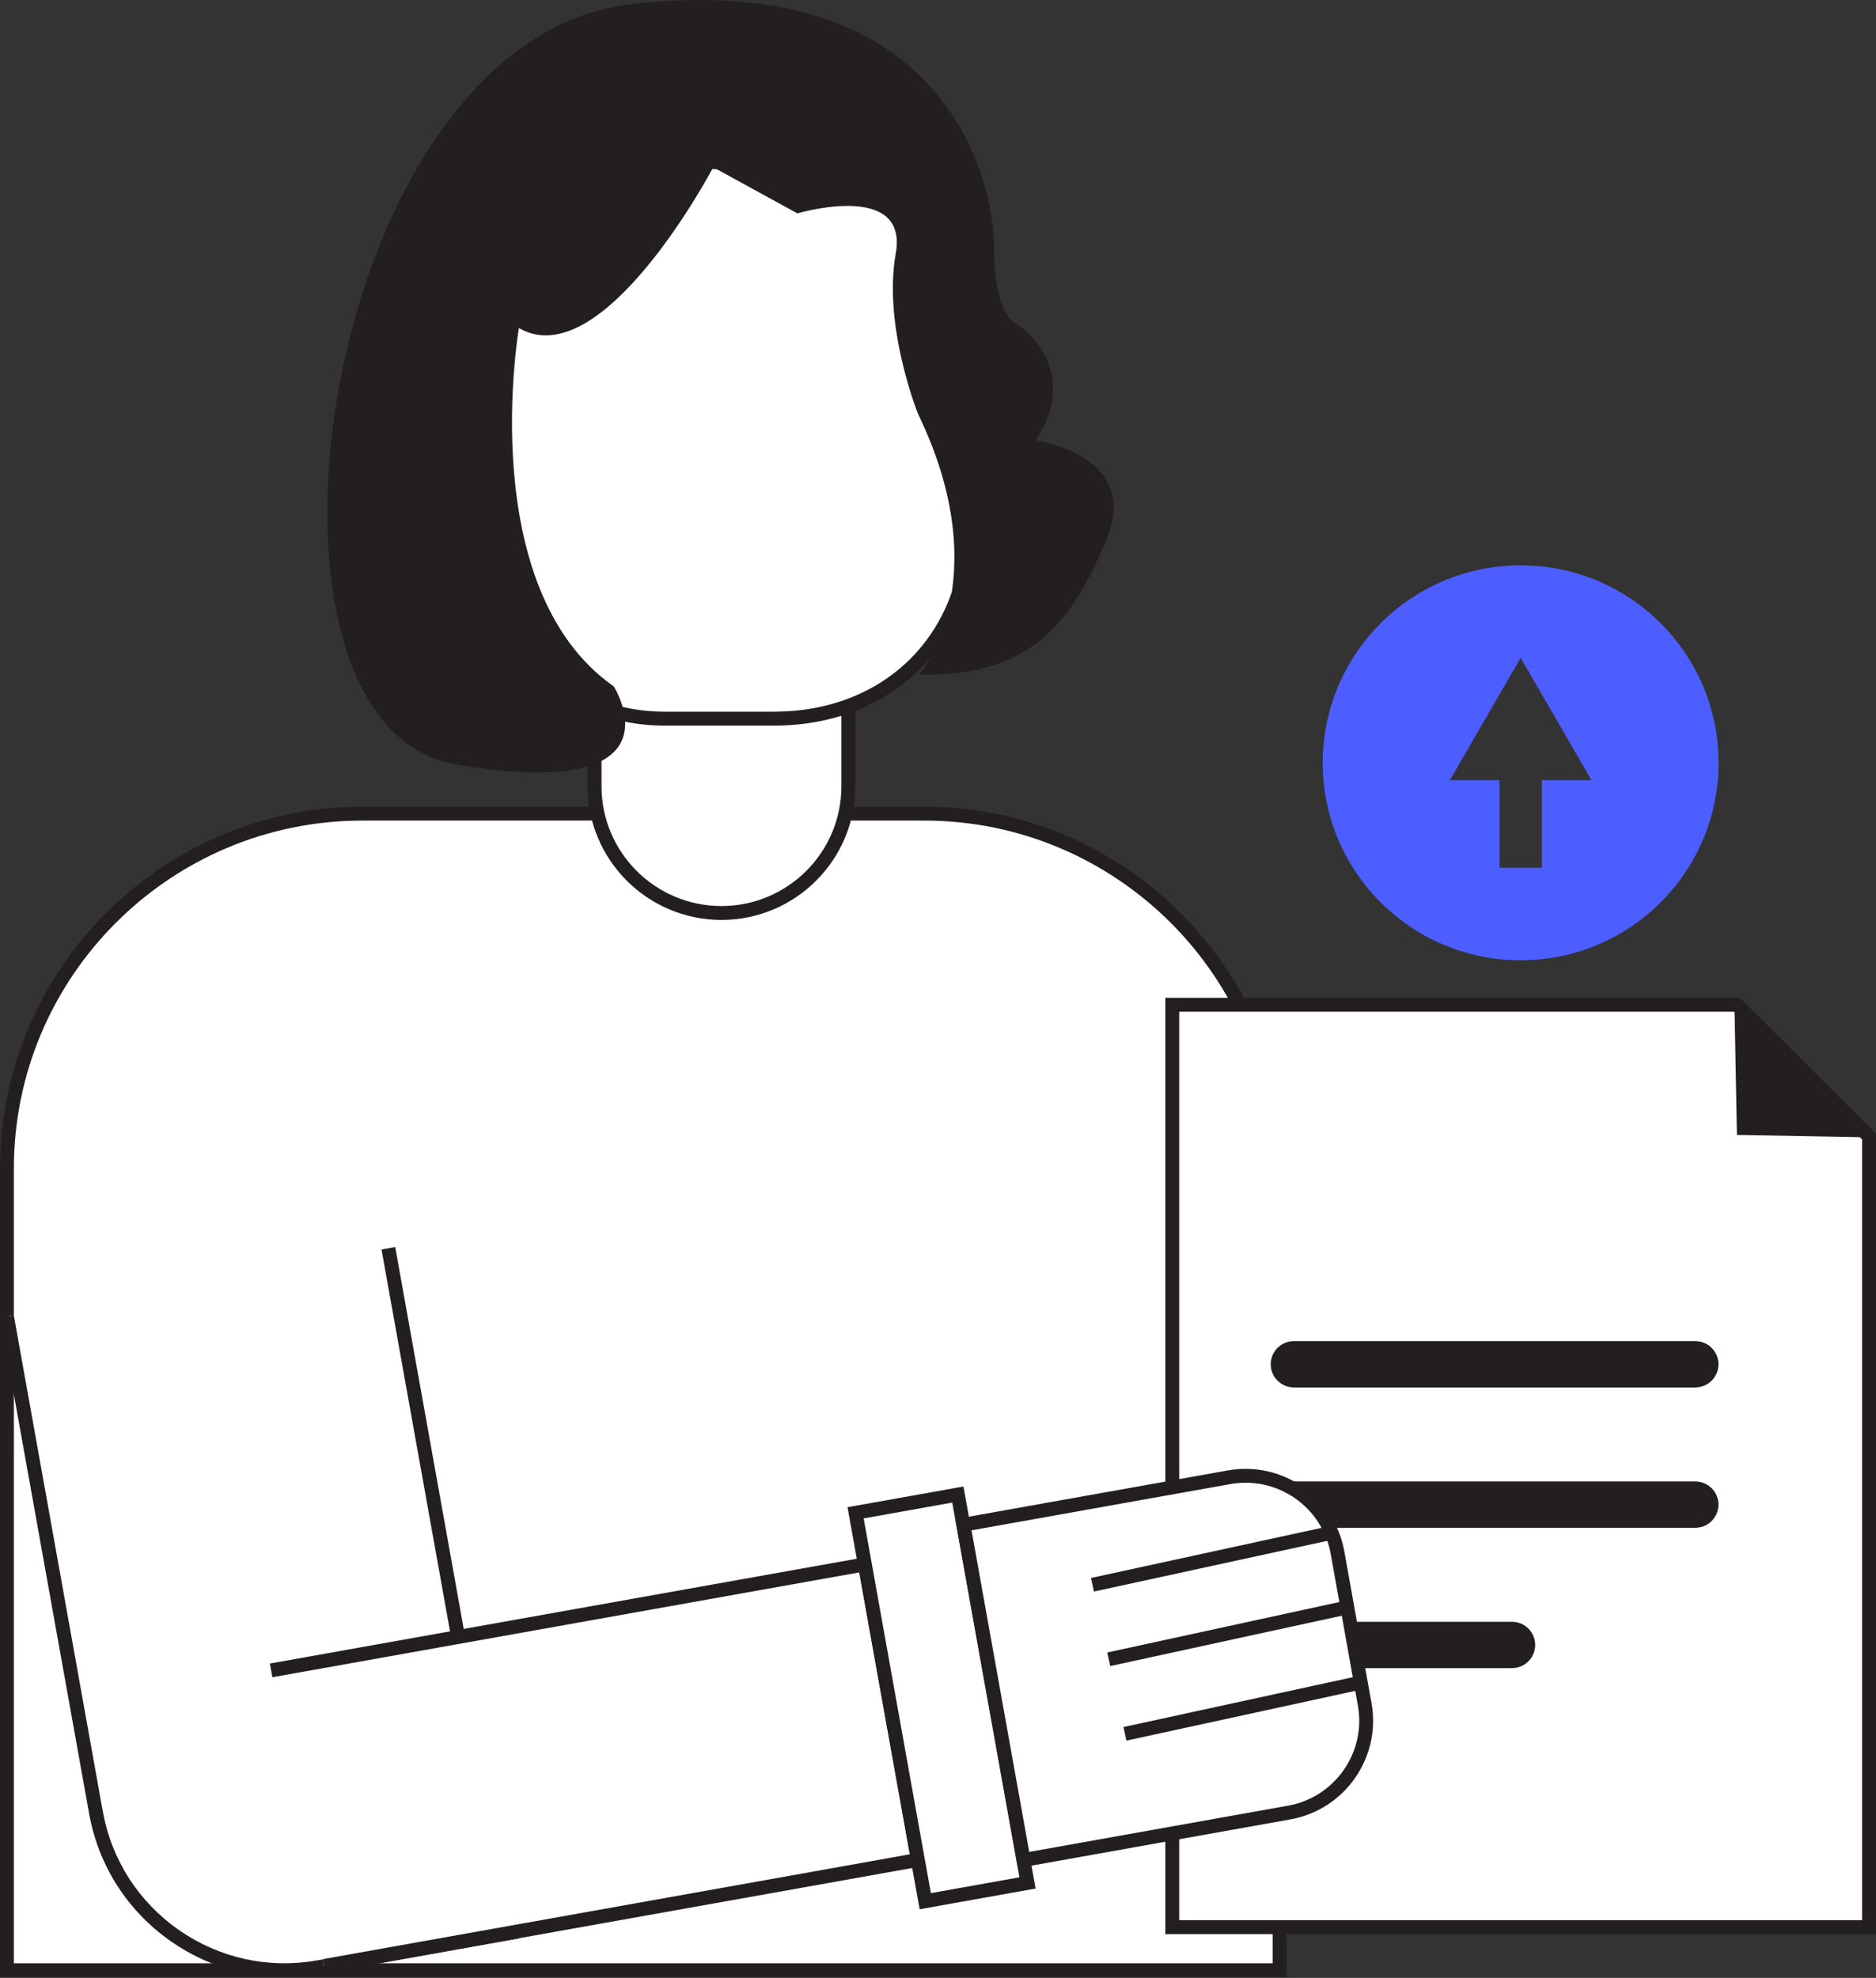 <svg width="276" height="291" viewBox="0 0 276 291" fill="none" xmlns="http://www.w3.org/2000/svg">
<rect x="0" y="0" width="276" height="291" fill="#333333" stroke="none"/>
<g clip-path="url(#clip0_2775_3)">
<path d="M53.331 119.706H135.969C164.833 119.706 188.275 143.094 188.275 171.907V289.875H1.025V171.907C1.025 143.101 24.46 119.706 53.331 119.706Z" fill="white"/>
<path d="M189.292 290.898H0V171.907C0 142.563 23.92 118.684 53.33 118.684H135.969C165.372 118.684 189.299 142.556 189.299 171.907V290.898H189.292ZM2.049 288.853H187.244V171.907C187.244 143.687 164.238 120.729 135.962 120.729H53.324C25.047 120.729 2.042 143.687 2.042 171.907V288.853H2.049Z" fill="#231F20"/>
<path d="M57.141 183.655L75.202 284.362L46.878 289.426C31.527 292.165 16.86 281.971 14.108 266.658L1.025 193.68" fill="white"/>
<path d="M41.845 290.898C35.925 290.898 30.148 289.099 25.19 285.65C18.778 281.194 14.49 274.508 13.111 266.835L0.014 193.864L2.028 193.503L15.118 266.474C16.402 273.616 20.39 279.831 26.351 283.974C32.312 288.117 39.537 289.698 46.693 288.417L74.014 283.538L56.13 183.833L58.145 183.471L76.39 285.187L47.055 290.428C45.314 290.741 43.573 290.891 41.838 290.891L41.845 290.898Z" fill="#231F20"/>
<path d="M39.885 245.757L127.255 230.152L135.06 273.636L47.683 289.249" fill="white"/>
<path d="M47.867 290.25L47.505 288.24L133.872 272.812L126.429 231.338L40.069 246.766L39.707 244.749L128.088 228.966L136.248 274.468L47.867 290.25Z" fill="#231F20"/>
<path d="M87.473 102.779H124.811V115.693C124.811 125.976 116.446 134.324 106.142 134.324C95.838 134.324 87.473 125.976 87.473 115.693V102.779Z" fill="white"/>
<path d="M106.142 135.346C95.284 135.346 86.448 126.528 86.448 115.693V101.757H125.835V115.693C125.835 126.528 116.999 135.346 106.142 135.346ZM88.497 103.801V115.693C88.497 125.404 96.411 133.302 106.142 133.302C115.872 133.302 123.786 125.404 123.786 115.693V103.801H88.497Z" fill="#231F20"/>
<path d="M274.976 167.218V283.538H172.467V147.824H255.542L274.976 167.218Z" fill="white"/>
<path d="M276 284.56H171.443V146.802H255.965L276 166.796V284.56ZM173.491 282.516H273.952V167.641L255.119 148.846H173.491V282.516Z" fill="#231F20"/>
<path d="M275.072 167.314L274.976 167.327L255.542 166.981L255.173 147.824L255.214 147.497L255.542 147.824L274.976 167.218L275.072 167.314Z" fill="#231F20"/>
<path d="M249.41 204.127H190.364C188.48 204.127 186.95 202.6 186.95 200.719C186.95 198.838 188.48 197.312 190.364 197.312H249.41C251.295 197.312 252.824 198.838 252.824 200.719C252.824 202.6 251.295 204.127 249.41 204.127Z" fill="#231F20"/>
<path d="M249.41 224.775H190.364C188.48 224.775 186.95 223.249 186.95 221.368C186.95 219.487 188.48 217.96 190.364 217.96H249.41C251.295 217.96 252.824 219.487 252.824 221.368C252.824 223.249 251.295 224.775 249.41 224.775Z" fill="#231F20"/>
<path d="M222.444 245.423H190.364C188.48 245.423 186.95 243.897 186.95 242.016C186.95 240.135 188.48 238.609 190.364 238.609H222.444C224.329 238.609 225.859 240.135 225.859 242.016C225.859 243.897 224.329 245.423 222.444 245.423Z" fill="#231F20"/>
<path d="M125.872 222.564L136.122 279.703L151.165 277.016L140.915 219.877L125.872 222.564Z" fill="white"/>
<path d="M135.299 280.901L124.688 221.749L141.745 218.703L152.357 277.854L135.299 280.901ZM127.064 223.398L136.952 278.529L149.98 276.198L140.093 221.068L127.064 223.398Z" fill="#231F20"/>
<path d="M141.746 224.313L180.832 217.329C188.3 215.995 195.441 220.964 196.777 228.41L200.782 250.734C202.119 258.187 197.14 265.314 189.679 266.647L150.593 273.63L141.745 224.306L141.746 224.313Z" fill="white"/>
<path d="M149.762 274.836L140.55 223.501L180.64 216.338C188.65 214.901 196.346 220.25 197.78 228.25L201.781 250.575C203.215 258.576 197.862 266.249 189.845 267.68L149.755 274.842L149.762 274.836ZM142.933 225.15L151.421 272.464L189.497 265.663C196.4 264.43 201.01 257.819 199.774 250.93L195.772 228.605C194.536 221.715 187.919 217.108 181.009 218.349L142.933 225.15Z" fill="#231F20"/>
<path d="M195.687 224.513L160.506 232.161L160.942 234.159L196.123 226.51L195.687 224.513Z" fill="#231F20"/>
<path d="M198.081 235.475L162.899 243.124L163.335 245.121L198.517 237.472L198.081 235.475Z" fill="#231F20"/>
<path d="M200.467 246.444L165.285 254.093L165.721 256.09L200.903 248.441L200.467 246.444Z" fill="#231F20"/>
<path d="M113.872 105.736H97.778C82.147 105.736 69.474 93.088 69.474 77.49V22.972L131.517 24.54L141.801 71.731C143.078 77.605 142.668 83.773 140.292 89.299C135.969 99.371 126.389 105.736 113.872 105.736Z" fill="white"/>
<path d="M113.872 106.759H97.777C81.608 106.759 68.449 93.627 68.449 77.49V21.923L69.501 21.95L132.35 23.538L142.804 71.513C144.177 77.823 143.637 84.113 141.241 89.701C136.659 100.38 126.43 106.759 113.879 106.759H113.872ZM70.498 24.015V77.483C70.498 92.495 82.734 104.707 97.777 104.707H113.872C125.576 104.707 135.102 98.792 139.349 88.891C141.582 83.691 142.081 77.83 140.797 71.942L130.684 25.535L70.491 24.008L70.498 24.015Z" fill="#231F20"/>
<path d="M76.343 48.268C76.343 48.268 69.719 86.546 90.293 100.987C90.293 100.987 101.28 118.214 67.104 112.469C32.927 106.724 47.048 5.82 92.902 0.6C138.755 -4.62 145.904 25.828 146.253 35.743C146.253 35.743 145.904 45.488 149.394 47.573C152.883 49.658 158.114 56.276 152.357 64.801C152.357 64.801 167.871 66.886 162.818 79.241C157.765 91.596 151.661 99.596 135.272 99.249C135.272 99.249 146.956 85.504 135.095 60.971C135.095 60.971 129.864 48.098 131.783 37.31C133.702 26.523 117.313 31.395 117.313 31.395L104.933 24.608C104.933 24.608 88.723 55.403 76.343 48.268Z" fill="#231F20"/>
<path d="M223.721 83.173C207.64 83.173 194.605 96.182 194.605 112.231C194.605 128.279 207.64 141.282 223.721 141.282C239.802 141.282 252.838 128.273 252.838 112.231C252.838 96.189 239.802 83.173 223.721 83.173ZM226.842 114.786V127.673H220.601V114.786H213.308L223.721 96.782L234.135 114.786H226.842Z" fill="#4C5EFF"/>
</g>
<defs>
<clipPath id="clip0_2775_3">
<rect width="276" height="290.898" fill="white"/>
</clipPath>
</defs>
</svg>
